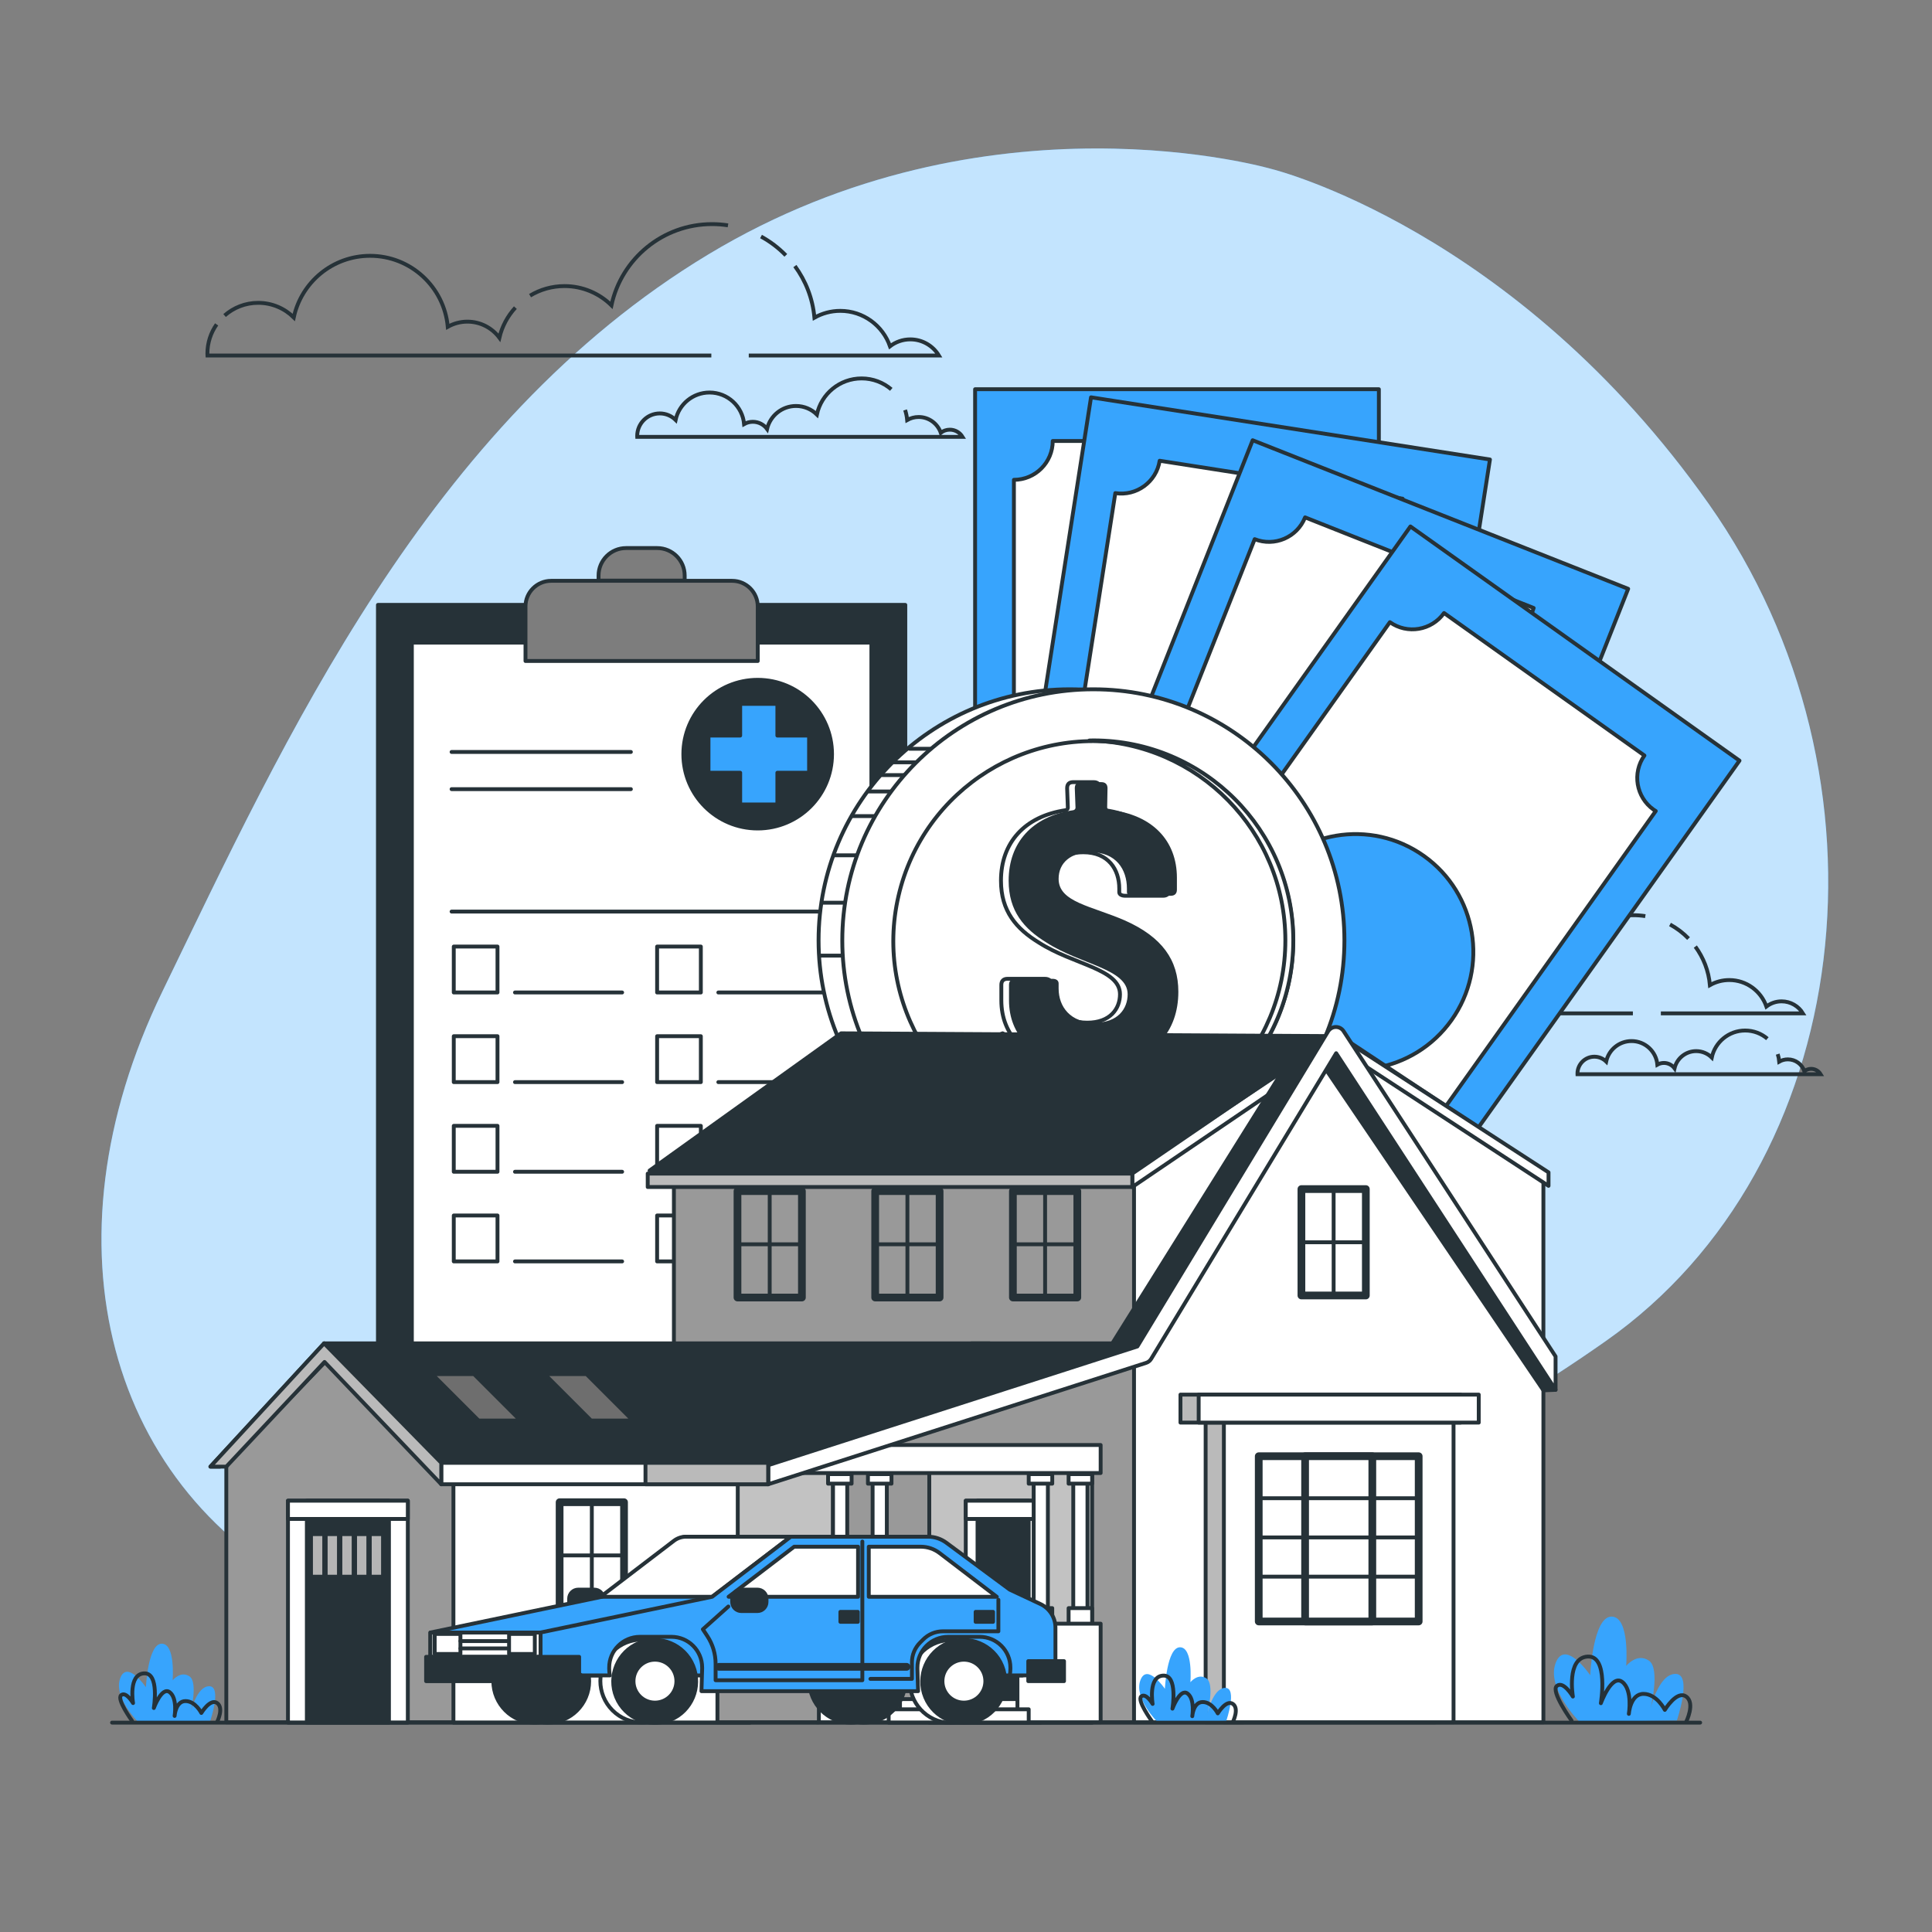 <?xml version="1.0" encoding="utf-8"?>
<!-- Generator: Adobe Illustrator 27.5.0, SVG Export Plug-In . SVG Version: 6.00 Build 0)  -->
<svg version="1.1" xmlns="http://www.w3.org/2000/svg" xmlns:xlink="http://www.w3.org/1999/xlink" x="0px" y="0px"
	 viewBox="0 0 500 500" style="enable-background:new 0 0 500 500;" xml:space="preserve">
<rect x="0" y="0" width="500" height="500" fill="#808080" stroke="none"/>
<g id="Background_Simple">
	<g>
		<path style="fill:#37A4FD;" d="M329.22,43.771c0,0-73.45-21.628-145.978,22.117c-72.528,43.745-109.517,125.324-141.25,190.776
			c-31.733,65.452-14.139,129.577,40.828,156.509c54.968,26.932,92.766-18.609,170.165-24.54
			c77.4-5.931,98.142,3.716,162.634-41.601s76.757-145.459,26.588-216.645S329.22,43.771,329.22,43.771z"/>
		<path style="opacity:0.7;fill:#FFFFFF;" d="M329.22,43.771c0,0-73.45-21.628-145.978,22.117
			c-72.528,43.745-109.517,125.324-141.25,190.776c-31.733,65.452-14.139,129.577,40.828,156.509
			c54.968,26.932,92.766-18.609,170.165-24.54c77.4-5.931,98.142,3.716,162.634-41.601s76.757-145.459,26.588-216.645
			S329.22,43.771,329.22,43.771z"/>
	</g>
</g>
<g id="Clouds">
	<g>
		<g>
			<path style="fill:none;stroke:#263238;stroke-miterlimit:10;" d="M133.379,79.614c-1.992,2.162-3.442,4.832-4.134,7.795
				c-1.883-2.529-4.89-4.169-8.286-4.169c-1.845,0-3.575,0.489-5.075,1.337c-0.924-10.298-9.573-18.371-20.111-18.371
				c-9.695,0-17.791,6.833-19.745,15.945c-2.372-2.334-5.623-3.777-9.213-3.777c-3.333,0-6.375,1.241-8.692,3.285"/>
			<path style="fill:none;stroke:#263238;stroke-miterlimit:10;" d="M188.404,58.32c-1.349-0.211-2.731-0.32-4.139-0.32
				c-12.779,0-23.451,9.006-26.026,21.017c-3.126-3.076-7.411-4.979-12.144-4.979c-3.265,0-6.316,0.904-8.92,2.476"/>
			<path style="fill:none;stroke:#263238;stroke-miterlimit:10;" d="M203.369,66.086c-1.873-1.931-4.036-3.579-6.419-4.874"/>
			<path style="fill:none;stroke:#263238;stroke-miterlimit:10;" d="M193.779,92h49.202c-1.52-2.497-4.258-4.17-7.395-4.17
				c-1.979,0-3.796,0.671-5.254,1.787c-1.852-5.331-6.906-9.165-12.868-9.165c-2.433,0-4.712,0.645-6.689,1.761
				c-0.446-4.971-2.258-9.548-5.057-13.354"/>
			<path style="fill:none;stroke:#263238;stroke-miterlimit:10;" d="M56.065,83.954c-1.506,2.138-2.39,4.745-2.39,7.559
				c0,0.165,0.018,0.324,0.024,0.487h75.108h11.511h43.776"/>
		</g>
		<g>
			<path style="fill:none;stroke:#263238;stroke-miterlimit:10;" d="M230.664,100.763c-2.067-1.764-4.749-2.829-7.68-2.829
				c-5.683,0-10.43,4.006-11.575,9.347c-1.39-1.368-3.296-2.214-5.401-2.214c-3.649,0-6.698,2.54-7.494,5.947
				c-0.837-1.125-2.175-1.854-3.685-1.854c-0.821,0-1.59,0.217-2.257,0.594c-0.411-4.58-4.258-8.17-8.945-8.17
				c-4.312,0-7.913,3.039-8.781,7.091c-1.055-1.038-2.501-1.68-4.098-1.68c-3.228,0-5.844,2.617-5.844,5.844
				c0,0.073,0.008,0.144,0.011,0.216h33.404h5.12h45.659c-0.676-1.11-1.894-1.854-3.289-1.854c-0.88,0-1.689,0.298-2.337,0.795
				c-0.824-2.371-3.072-4.076-5.723-4.076c-1.082,0-2.095,0.287-2.975,0.784c-0.081-0.9-0.262-1.772-0.533-2.602"/>
		</g>
	</g>
	<g>
		<g>
			<path style="fill:none;stroke:#263238;stroke-miterlimit:10;" d="M384.687,253.008c-1.489,1.616-2.572,3.612-3.09,5.825
				c-1.407-1.89-3.655-3.116-6.193-3.116c-1.379,0-2.672,0.365-3.793,0.999c-0.691-7.697-7.155-13.73-15.031-13.73
				c-7.246,0-13.297,5.107-14.757,11.916c-1.773-1.744-4.202-2.823-6.885-2.823c-2.491,0-4.765,0.927-6.496,2.455"/>
			<path style="fill:none;stroke:#263238;stroke-miterlimit:10;" d="M425.811,237.093c-1.008-0.158-2.041-0.239-3.094-0.239
				c-9.551,0-17.527,6.731-19.451,15.707c-2.336-2.299-5.539-3.721-9.076-3.721c-2.44,0-4.721,0.676-6.667,1.851"/>
			<path style="fill:none;stroke:#263238;stroke-miterlimit:10;" d="M436.995,242.897c-1.4-1.443-3.017-2.675-4.797-3.642"/>
			<path style="fill:none;stroke:#263238;stroke-miterlimit:10;" d="M429.828,262.264h36.772c-1.136-1.866-3.183-3.116-5.527-3.116
				c-1.479,0-2.837,0.501-3.927,1.336c-1.384-3.984-5.161-6.849-9.617-6.849c-1.818,0-3.522,0.482-4.999,1.316
				c-0.333-3.715-1.687-7.136-3.779-9.98"/>
			<path style="fill:none;stroke:#263238;stroke-miterlimit:10;" d="M326.905,256.251c-1.125,1.598-1.786,3.546-1.786,5.649
				c0,0.123,0.014,0.242,0.018,0.364h56.133h8.603h32.717"/>
		</g>
		<g>
			<path style="fill:none;stroke:#263238;stroke-miterlimit:10;" d="M457.395,268.813c-1.545-1.319-3.549-2.115-5.74-2.115
				c-4.248,0-7.795,2.994-8.651,6.986c-1.039-1.023-2.463-1.655-4.036-1.655c-2.727,0-5.006,1.899-5.601,4.445
				c-0.626-0.841-1.625-1.386-2.754-1.386c-0.613,0-1.188,0.163-1.687,0.444c-0.307-3.423-3.182-6.106-6.685-6.106
				c-3.222,0-5.914,2.271-6.563,5.3c-0.788-0.776-1.869-1.255-3.062-1.255c-2.412,0-4.368,1.956-4.368,4.368
				c0,0.055,0.006,0.108,0.008,0.162h24.965h3.826h34.124c-0.505-0.83-1.416-1.386-2.458-1.386c-0.658,0-1.262,0.223-1.747,0.594
				c-0.615-1.772-2.296-3.046-4.277-3.046c-0.809,0-1.566,0.214-2.223,0.586c-0.06-0.673-0.196-1.324-0.398-1.945"/>
		</g>
	</g>
</g>
<g id="Binder">
	<g>
		
			<rect x="97.81" y="156.546" style="fill:#263238;stroke:#263238;stroke-linecap:round;stroke-linejoin:round;stroke-miterlimit:10;" width="136.483" height="201.518"/>
		
			<rect x="106.59" y="166.316" style="fill:#FFFFFF;stroke:#263238;stroke-linecap:round;stroke-linejoin:round;stroke-miterlimit:10;" width="118.924" height="182.205"/>
		<g>
			<path style="fill:#7D7D7D;stroke:#263238;stroke-linecap:round;stroke-linejoin:round;stroke-miterlimit:10;" d="
				M196.105,171.066h-60.108v-14.112c0-3.664,2.97-6.634,6.634-6.634h46.841c3.664,0,6.634,2.97,6.634,6.634V171.066z"/>
			<path style="fill:#7D7D7D;stroke:#263238;stroke-linecap:round;stroke-linejoin:round;stroke-miterlimit:10;" d="
				M170.073,141.839h-8.044c-3.934,0-7.122,3.189-7.122,7.122v1.298h22.288v-1.298C177.196,145.027,174.007,141.839,170.073,141.839
				z"/>
		</g>
		
			<circle style="fill:#263238;stroke:#263238;stroke-linecap:round;stroke-linejoin:round;stroke-miterlimit:10;" cx="196.089" cy="195.174" r="19.239"/>
		<polygon style="fill:#37A4FD;stroke:#263238;stroke-linecap:round;stroke-linejoin:round;stroke-miterlimit:10;" points="
			209.386,190.365 201.182,190.365 201.182,182.16 191.562,182.16 191.562,190.365 183.357,190.365 183.357,199.984 
			191.562,199.984 191.562,208.189 201.182,208.189 201.182,199.984 209.386,199.984 		"/>
		
			<line style="fill:none;stroke:#263238;stroke-linecap:round;stroke-linejoin:round;stroke-miterlimit:10;" x1="116.87" y1="194.608" x2="163.27" y2="194.608"/>
		
			<line style="fill:none;stroke:#263238;stroke-linecap:round;stroke-linejoin:round;stroke-miterlimit:10;" x1="116.87" y1="204.228" x2="163.27" y2="204.228"/>
		
			<line style="fill:none;stroke:#263238;stroke-linecap:round;stroke-linejoin:round;stroke-miterlimit:10;" x1="116.87" y1="235.916" x2="214.762" y2="235.916"/>
		<g>
			
				<rect x="117.435" y="244.969" style="fill:none;stroke:#263238;stroke-linecap:round;stroke-linejoin:round;stroke-miterlimit:10;" width="11.317" height="11.883"/>
			
				<rect x="170.06" y="244.969" style="fill:none;stroke:#263238;stroke-linecap:round;stroke-linejoin:round;stroke-miterlimit:10;" width="11.317" height="11.883"/>
			
				<line style="fill:none;stroke:#263238;stroke-linecap:round;stroke-linejoin:round;stroke-miterlimit:10;" x1="133.279" y1="256.852" x2="161.006" y2="256.852"/>
			
				<line style="fill:none;stroke:#263238;stroke-linecap:round;stroke-linejoin:round;stroke-miterlimit:10;" x1="185.904" y1="256.852" x2="213.63" y2="256.852"/>
		</g>
		<g>
			
				<rect x="117.435" y="268.169" style="fill:none;stroke:#263238;stroke-linecap:round;stroke-linejoin:round;stroke-miterlimit:10;" width="11.317" height="11.883"/>
			
				<rect x="170.06" y="268.169" style="fill:none;stroke:#263238;stroke-linecap:round;stroke-linejoin:round;stroke-miterlimit:10;" width="11.317" height="11.883"/>
			
				<line style="fill:none;stroke:#263238;stroke-linecap:round;stroke-linejoin:round;stroke-miterlimit:10;" x1="133.279" y1="280.052" x2="161.006" y2="280.052"/>
			
				<line style="fill:none;stroke:#263238;stroke-linecap:round;stroke-linejoin:round;stroke-miterlimit:10;" x1="185.904" y1="280.052" x2="213.63" y2="280.052"/>
		</g>
		<g>
			
				<rect x="117.435" y="291.369" style="fill:none;stroke:#263238;stroke-linecap:round;stroke-linejoin:round;stroke-miterlimit:10;" width="11.317" height="11.883"/>
			
				<rect x="170.06" y="291.369" style="fill:none;stroke:#263238;stroke-linecap:round;stroke-linejoin:round;stroke-miterlimit:10;" width="11.317" height="11.883"/>
			
				<line style="fill:none;stroke:#263238;stroke-linecap:round;stroke-linejoin:round;stroke-miterlimit:10;" x1="133.279" y1="303.252" x2="161.006" y2="303.252"/>
			
				<line style="fill:none;stroke:#263238;stroke-linecap:round;stroke-linejoin:round;stroke-miterlimit:10;" x1="185.904" y1="303.252" x2="213.63" y2="303.252"/>
		</g>
		<g>
			
				<rect x="117.435" y="314.569" style="fill:none;stroke:#263238;stroke-linecap:round;stroke-linejoin:round;stroke-miterlimit:10;" width="11.317" height="11.883"/>
			
				<rect x="170.06" y="314.569" style="fill:none;stroke:#263238;stroke-linecap:round;stroke-linejoin:round;stroke-miterlimit:10;" width="11.317" height="11.883"/>
			
				<line style="fill:none;stroke:#263238;stroke-linecap:round;stroke-linejoin:round;stroke-miterlimit:10;" x1="133.279" y1="326.452" x2="161.006" y2="326.452"/>
			
				<line style="fill:none;stroke:#263238;stroke-linecap:round;stroke-linejoin:round;stroke-miterlimit:10;" x1="185.904" y1="326.452" x2="213.63" y2="326.452"/>
		</g>
	</g>
</g>
<g id="Money">
	<g>
		<g>
			
				<rect x="252.353" y="100.733" style="fill:#37A4FD;stroke:#263238;stroke-linecap:round;stroke-linejoin:round;stroke-miterlimit:10;" width="104.495" height="196.262"/>
			<path style="fill:#FFFFFF;stroke:#263238;stroke-linecap:round;stroke-linejoin:round;stroke-miterlimit:10;" d="M346.13,124.177
				c-5.549,0-10.048-4.498-10.048-10.048h-63.634c0,5.549-4.499,10.048-10.048,10.048v148.704c5.549,0,10.048,4.499,10.048,10.048
				c0,0.226-0.019,0.448-0.034,0.67h63.702c-0.015-0.222-0.034-0.444-0.034-0.67c0-5.549,4.498-10.048,10.048-10.048
				c0.226,0,0.448,0.019,0.67,0.034V124.144C346.578,124.158,346.356,124.177,346.13,124.177z M304.6,229.342
				c-16.832,0-30.478-13.645-30.478-30.478s13.645-30.478,30.478-30.478c16.832,0,30.478,13.645,30.478,30.478
				S321.433,229.342,304.6,229.342z"/>
		</g>
		<g>
			
				<rect x="266.568" y="109.789" transform="matrix(0.988 0.154 -0.154 0.988 35.892 -46.695)" style="fill:#37A4FD;stroke:#263238;stroke-linecap:round;stroke-linejoin:round;stroke-miterlimit:10;" width="104.495" height="196.262"/>
			<path style="fill:#FFFFFF;stroke:#263238;stroke-linecap:round;stroke-linejoin:round;stroke-miterlimit:10;" d="M371.37,140.534
				c-5.483-0.856-9.233-5.995-8.377-11.477l-62.873-9.817c-0.856,5.483-5.995,9.233-11.477,8.377l-22.941,146.924
				c5.483,0.856,9.233,5.995,8.377,11.477c-0.035,0.224-0.088,0.439-0.137,0.657l62.939,9.827c0.02-0.222,0.035-0.444,0.07-0.667
				c0.856-5.483,5.995-9.233,11.477-8.377c0.223,0.035,0.439,0.088,0.657,0.137l22.951-146.99
				C371.815,140.584,371.594,140.569,371.37,140.534z M314.114,238.033c-16.631-2.597-28.008-18.184-25.411-34.814
				c2.597-16.631,18.184-28.008,34.815-25.411c16.631,2.597,28.008,18.184,25.411,34.814
				C346.331,229.253,330.745,240.63,314.114,238.033z"/>
		</g>
		<g>
			
				<rect x="284.17" y="126.383" transform="matrix(0.93 0.368 -0.368 0.93 106.418 -108.177)" style="fill:#37A4FD;stroke:#263238;stroke-linecap:round;stroke-linejoin:round;stroke-miterlimit:10;" width="104.495" height="196.262"/>
			<path style="fill:#FFFFFF;stroke:#263238;stroke-linecap:round;stroke-linejoin:round;stroke-miterlimit:10;" d="
				M402.548,170.389c-5.159-2.045-7.683-7.885-5.638-13.043l-59.156-23.451c-2.045,5.159-7.885,7.683-13.043,5.638L269.91,277.77
				c5.159,2.045,7.683,7.885,5.638,13.043c-0.083,0.21-0.183,0.409-0.278,0.61l59.219,23.476c0.068-0.212,0.132-0.425,0.215-0.635
				c2.045-5.159,7.885-7.683,13.043-5.638c0.21,0.083,0.409,0.183,0.61,0.278l54.826-138.301
				C402.971,170.536,402.758,170.472,402.548,170.389z M325.185,252.846c-15.647-6.203-23.304-23.917-17.101-39.564
				c6.203-15.648,23.917-23.304,39.564-17.101c15.648,6.203,23.304,23.917,17.101,39.564
				C358.546,251.393,340.833,259.05,325.185,252.846z"/>
		</g>
		<g>
			
				<rect x="298.571" y="148.208" transform="matrix(0.815 0.58 -0.58 0.815 207.642 -157.712)" style="fill:#37A4FD;stroke:#263238;stroke-linecap:round;stroke-linejoin:round;stroke-miterlimit:10;" width="104.495" height="196.262"/>
			<path style="fill:#FFFFFF;stroke:#263238;stroke-linecap:round;stroke-linejoin:round;stroke-miterlimit:10;" d="
				M427.943,209.533c-4.523-3.215-5.582-9.488-2.367-14.011l-51.862-36.873c-3.216,4.523-9.488,5.582-14.011,2.367L273.536,282.21
				c4.523,3.216,5.582,9.488,2.367,14.011c-0.131,0.184-0.275,0.354-0.416,0.526l51.918,36.912c0.117-0.19,0.23-0.381,0.361-0.565
				c3.215-4.522,9.488-5.582,14.011-2.367c0.184,0.131,0.354,0.275,0.526,0.416l86.206-121.249
				C428.319,209.777,428.128,209.665,427.943,209.533z M333.158,271.178c-13.718-9.754-16.932-28.781-7.179-42.5
				c9.754-13.718,28.781-16.933,42.5-7.179c13.718,9.754,16.933,28.781,7.179,42.5C365.905,277.718,346.877,280.932,333.158,271.178
				z"/>
		</g>
	</g>
	<g>
		<g>
			
				<circle style="fill:#FFFFFF;stroke:#263238;stroke-linecap:round;stroke-linejoin:round;stroke-miterlimit:10;" cx="276.823" cy="243.365" r="64.976"/>
			
				<line style="fill:none;stroke:#263238;stroke-linecap:round;stroke-linejoin:round;stroke-miterlimit:10;" x1="224.968" y1="204.836" x2="231.961" y2="204.836"/>
			
				<line style="fill:none;stroke:#263238;stroke-linecap:round;stroke-linejoin:round;stroke-miterlimit:10;" x1="228.253" y1="200.589" x2="234.792" y2="200.589"/>
			
				<line style="fill:none;stroke:#263238;stroke-linecap:round;stroke-linejoin:round;stroke-miterlimit:10;" x1="231.374" y1="197.286" x2="237.86" y2="197.286"/>
			
				<line style="fill:none;stroke:#263238;stroke-linecap:round;stroke-linejoin:round;stroke-miterlimit:10;" x1="235.386" y1="193.786" x2="241.11" y2="193.786"/>
			
				<line style="fill:none;stroke:#263238;stroke-linecap:round;stroke-linejoin:round;stroke-miterlimit:10;" x1="220.711" y1="211.207" x2="227.242" y2="211.207"/>
			
				<line style="fill:none;stroke:#263238;stroke-linecap:round;stroke-linejoin:round;stroke-miterlimit:10;" x1="215.964" y1="221.353" x2="222.523" y2="221.353"/>
			
				<line style="fill:none;stroke:#263238;stroke-linecap:round;stroke-linejoin:round;stroke-miterlimit:10;" x1="212.699" y1="233.623" x2="219.691" y2="233.623"/>
			
				<line style="fill:none;stroke:#263238;stroke-linecap:round;stroke-linejoin:round;stroke-miterlimit:10;" x1="212.227" y1="247.308" x2="219.219" y2="247.308"/>
			
				<circle style="fill:#FFFFFF;stroke:#263238;stroke-linecap:round;stroke-linejoin:round;stroke-miterlimit:10;" cx="282.96" cy="243.365" r="64.976"/>
			
				<ellipse transform="matrix(0.225 -0.974 0.974 0.225 -17.778 464.385)" style="fill:#FFFFFF;stroke:#263238;stroke-linecap:round;stroke-linejoin:round;stroke-miterlimit:10;" cx="282.96" cy="243.365" rx="51.747" ry="51.747"/>
		</g>
		<path style="fill:#FFFFFF;stroke:#263238;stroke-linecap:round;stroke-linejoin:round;stroke-miterlimit:10;" d="M282.96,191.618
			c-0.345,0-0.685,0.019-1.028,0.026c28.103,0.55,50.719,23.487,50.719,51.721s-22.616,51.171-50.719,51.721
			c0.343,0.007,0.683,0.026,1.028,0.026c28.579,0,51.747-23.168,51.747-51.747C334.706,214.786,311.539,191.618,282.96,191.618z"/>
		<g>
			<path style="fill:#FFFFFF;stroke:#263238;stroke-linecap:round;stroke-linejoin:round;stroke-miterlimit:10;" d="
				M285.384,275.643c-0.372,0.094-0.558,0.373-0.558,0.651l0.093,4.188c0,1.116-0.559,1.582-1.582,1.582h-5.489
				c-1.023,0-1.582-0.466-1.582-1.582l0.185-4.28c0-0.279-0.185-0.559-0.558-0.651c-10.607-1.303-16.749-7.723-16.749-16.655v-4.001
				c0-1.023,0.559-1.582,1.582-1.582h9.677c1.023,0,1.582,0.465,1.582,1.21v1.303c0,4.745,3.07,8.839,9.397,8.839
				c5.955,0,8.468-3.629,8.468-7.351c0-6.606-12.097-7.63-21.029-13.398c-5.769-3.536-9.77-8.096-9.77-16.005
				c0-9.77,6.048-16.655,16.748-18.237c0.373-0.093,0.559-0.372,0.559-0.651l-0.186-5.024c0-1.117,0.558-1.582,1.581-1.582h5.304
				c1.023,0,1.582,0.559,1.582,1.582l-0.093,4.932c0,0.279,0.186,0.558,0.559,0.651c11.165,1.21,17.492,8.002,17.492,17.586v3.07
				c0,1.023-0.558,1.582-1.581,1.582h-9.77c-1.024,0-1.582-0.372-1.582-0.931v-0.93c0-4.932-2.791-9.398-9.305-9.398
				c-5.211,0-8.374,2.698-8.374,6.885c0,6.048,8.467,6.979,17.214,10.793c9.584,4.28,13.771,10.235,13.771,18.424
				C302.971,266.897,296.736,274.155,285.384,275.643z"/>
		</g>
		<g>
			<path style="fill:#263238;" d="M287.368,275.643c-0.372,0.094-0.558,0.373-0.558,0.651l0.093,4.188
				c0,1.116-0.559,1.582-1.582,1.582h-5.489c-1.023,0-1.582-0.466-1.582-1.582l0.186-4.28c0-0.279-0.186-0.559-0.558-0.651
				c-10.607-1.303-16.749-7.723-16.749-16.655v-4.001c0-1.023,0.559-1.582,1.582-1.582h9.677c1.023,0,1.582,0.465,1.582,1.21v1.303
				c0,4.745,3.07,8.839,9.397,8.839c5.955,0,8.468-3.629,8.468-7.351c0-6.606-12.097-7.63-21.029-13.398
				c-5.768-3.536-9.77-8.096-9.77-16.005c0-9.77,6.048-16.655,16.748-18.237c0.373-0.093,0.559-0.372,0.559-0.651l-0.186-5.024
				c0-1.117,0.558-1.582,1.581-1.582h5.304c1.023,0,1.582,0.559,1.582,1.582l-0.093,4.932c0,0.279,0.186,0.558,0.559,0.651
				c11.165,1.21,17.492,8.002,17.492,17.586v3.07c0,1.023-0.558,1.582-1.581,1.582h-9.771c-1.023,0-1.582-0.372-1.582-0.931v-0.93
				c0-4.932-2.791-9.398-9.305-9.398c-5.211,0-8.374,2.698-8.374,6.885c0,6.048,8.467,6.979,17.214,10.793
				c9.584,4.28,13.771,10.235,13.771,18.424C304.955,266.897,298.721,274.155,287.368,275.643z"/>
		</g>
	</g>
</g>
<g id="House">
	<g>
		<polygon style="fill:#999999;stroke:#263238;stroke-linecap:round;stroke-linejoin:round;stroke-miterlimit:10;" points="
			120.08,445.727 58.568,445.727 58.568,378.938 87.465,349.044 120.08,378.938 		"/>
		<polygon style="fill:#999999;stroke:#263238;stroke-linecap:round;stroke-linejoin:round;stroke-miterlimit:10;" points="
			321.813,445.727 174.407,445.727 174.407,302.937 259.478,267.42 321.813,302.937 		"/>
		
			<rect x="117.347" y="366.349" style="fill:#FFFFFF;stroke:#263238;stroke-linecap:round;stroke-linejoin:round;stroke-miterlimit:10;" width="76.73" height="79.466"/>
		
			<rect x="240.498" y="378.938" style="fill:#C2C2C2;stroke:#263238;stroke-linecap:round;stroke-linejoin:round;stroke-miterlimit:10;" width="42.148" height="66.878"/>
		
			<rect x="249.939" y="388.379" style="fill:#FFFFFF;stroke:#263238;stroke-linecap:round;stroke-linejoin:round;stroke-miterlimit:10;" width="19.336" height="57.436"/>
		
			<rect x="252.986" y="388.379" style="fill:#263238;stroke:#263238;stroke-linecap:round;stroke-linejoin:round;stroke-miterlimit:10;" width="13.243" height="57.436"/>
		
			<rect x="229.988" y="439.725" style="fill:#FFFFFF;stroke:#263238;stroke-linecap:round;stroke-linejoin:round;stroke-miterlimit:10;" width="36.24" height="3.69"/>
		
			<rect x="249.939" y="388.379" style="fill:#FFFFFF;stroke:#263238;stroke-linecap:round;stroke-linejoin:round;stroke-miterlimit:10;" width="19.336" height="4.721"/>
		
			<rect x="74.526" y="388.379" style="fill:#FFFFFF;stroke:#263238;stroke-linecap:round;stroke-linejoin:round;stroke-miterlimit:10;" width="31.019" height="57.436"/>
		
			<rect x="79.413" y="388.379" style="fill:#263238;stroke:#263238;stroke-linecap:round;stroke-linejoin:round;stroke-miterlimit:10;" width="21.245" height="57.436"/>
		
			<rect x="74.526" y="388.379" style="fill:#FFFFFF;stroke:#263238;stroke-linecap:round;stroke-linejoin:round;stroke-miterlimit:10;" width="31.019" height="4.721"/>
		
			<rect x="190.93" y="377.593" style="fill:#C2C2C2;stroke:#263238;stroke-linecap:round;stroke-linejoin:round;stroke-miterlimit:10;" width="24.655" height="44.618"/>
		<polygon style="fill:#FFFFFF;stroke:#263238;stroke-linecap:round;stroke-linejoin:round;stroke-miterlimit:10;" points="
			399.43,445.727 293.483,445.727 293.483,302.937 345.834,267.42 399.43,302.937 		"/>
		<polygon style="fill:#FFFFFF;stroke:#263238;stroke-linecap:round;stroke-linejoin:round;stroke-miterlimit:10;" points="
			400.758,303.406 345.732,267.709 293.039,303.722 293.039,307.197 346.109,271.185 400.758,306.893 		"/>
		<polygon style="fill:#263238;stroke:#263238;stroke-linecap:round;stroke-linejoin:round;stroke-miterlimit:10;" points="
			332.301,276.602 287.33,348.515 293.483,349.301 340.29,272.57 399.43,359.818 402.578,359.691 343.578,268.951 		"/>
		<polygon style="fill:#263238;stroke:#263238;stroke-linecap:round;stroke-linejoin:round;stroke-miterlimit:10;" points="
			293.483,302.937 168.113,302.937 217.667,267.42 345.732,268.145 		"/>
		
			<rect x="312.018" y="364.547" style="fill:#BABABA;stroke:#263238;stroke-linecap:round;stroke-linejoin:round;stroke-miterlimit:10;" width="59.435" height="81.18"/>
		
			<rect x="316.739" y="364.547" style="fill:#FFFFFF;stroke:#263238;stroke-linecap:round;stroke-linejoin:round;stroke-miterlimit:10;" width="59.435" height="81.18"/>
		
			<rect x="325.76" y="376.869" style="fill:#FFFFFF;stroke:#263238;stroke-width:2;stroke-linecap:round;stroke-linejoin:round;stroke-miterlimit:10;" width="41.393" height="42.765"/>
		
			<rect x="337.759" y="376.869" style="fill:#FFFFFF;stroke:#263238;stroke-width:2;stroke-linecap:round;stroke-linejoin:round;stroke-miterlimit:10;" width="17.396" height="42.765"/>
		
			<rect x="305.503" y="360.922" style="fill:#BABABA;stroke:#263238;stroke-linecap:round;stroke-linejoin:round;stroke-miterlimit:10;" width="72.482" height="7.248"/>
		
			<rect x="310.216" y="360.922" style="fill:#FFFFFF;stroke:#263238;stroke-linecap:round;stroke-linejoin:round;stroke-miterlimit:10;" width="72.482" height="7.248"/>
		<g>
			
				<rect x="267.513" y="377.593" style="fill:#FFFFFF;stroke:#263238;stroke-linecap:round;stroke-linejoin:round;stroke-miterlimit:10;" width="3.677" height="39.14"/>
			
				<rect x="277.761" y="377.593" style="fill:#FFFFFF;stroke:#263238;stroke-linecap:round;stroke-linejoin:round;stroke-miterlimit:10;" width="3.677" height="39.14"/>
			
				<rect x="266.229" y="416.185" style="fill:#FFFFFF;stroke:#263238;stroke-linecap:round;stroke-linejoin:round;stroke-miterlimit:10;" width="6.093" height="4.387"/>
			
				<rect x="276.553" y="416.185" style="fill:#FFFFFF;stroke:#263238;stroke-linecap:round;stroke-linejoin:round;stroke-miterlimit:10;" width="6.093" height="4.387"/>
			
				<rect x="266.229" y="381.504" style="fill:#FFFFFF;stroke:#263238;stroke-linecap:round;stroke-linejoin:round;stroke-miterlimit:10;" width="6.093" height="2.467"/>
			
				<rect x="276.553" y="381.504" style="fill:#FFFFFF;stroke:#263238;stroke-linecap:round;stroke-linejoin:round;stroke-miterlimit:10;" width="6.093" height="2.467"/>
			
				<rect x="263.315" y="420.206" style="fill:#FFFFFF;stroke:#263238;stroke-linecap:round;stroke-linejoin:round;stroke-miterlimit:10;" width="21.532" height="25.521"/>
		</g>
		<g>
			
				<rect x="215.584" y="377.593" style="fill:#FFFFFF;stroke:#263238;stroke-linecap:round;stroke-linejoin:round;stroke-miterlimit:10;" width="3.677" height="39.14"/>
			
				<rect x="225.832" y="377.593" style="fill:#FFFFFF;stroke:#263238;stroke-linecap:round;stroke-linejoin:round;stroke-miterlimit:10;" width="3.677" height="39.14"/>
			
				<rect x="214.3" y="416.185" style="fill:#FFFFFF;stroke:#263238;stroke-linecap:round;stroke-linejoin:round;stroke-miterlimit:10;" width="6.093" height="4.387"/>
			
				<rect x="224.624" y="416.185" style="fill:#FFFFFF;stroke:#263238;stroke-linecap:round;stroke-linejoin:round;stroke-miterlimit:10;" width="6.093" height="4.387"/>
			
				<rect x="214.3" y="381.504" style="fill:#FFFFFF;stroke:#263238;stroke-linecap:round;stroke-linejoin:round;stroke-miterlimit:10;" width="6.093" height="2.467"/>
			
				<rect x="224.624" y="381.504" style="fill:#FFFFFF;stroke:#263238;stroke-linecap:round;stroke-linejoin:round;stroke-miterlimit:10;" width="6.093" height="2.467"/>
			
				<rect x="211.386" y="420.206" style="fill:#FFFFFF;stroke:#263238;stroke-linecap:round;stroke-linejoin:round;stroke-miterlimit:10;" width="21.532" height="25.521"/>
			
				<rect x="185.671" y="420.206" style="fill:#999999;stroke:#263238;stroke-linecap:round;stroke-linejoin:round;stroke-miterlimit:10;" width="26.253" height="25.521"/>
		</g>
		<polygon style="fill:#FFFFFF;stroke:#263238;stroke-linecap:round;stroke-linejoin:round;stroke-miterlimit:10;" points="
			284.847,381.217 203.667,381.217 217.438,373.969 284.847,373.969 		"/>
		
			<line style="fill:none;stroke:#263238;stroke-linecap:round;stroke-linejoin:round;stroke-miterlimit:10;" x1="326.162" y1="387.741" x2="366.752" y2="387.741"/>
		
			<line style="fill:none;stroke:#263238;stroke-linecap:round;stroke-linejoin:round;stroke-miterlimit:10;" x1="326.162" y1="397.888" x2="366.752" y2="397.888"/>
		
			<line style="fill:none;stroke:#263238;stroke-linecap:round;stroke-linejoin:round;stroke-miterlimit:10;" x1="326.162" y1="408.036" x2="366.752" y2="408.036"/>
		<polygon style="fill:#263238;stroke:#263238;stroke-linecap:round;stroke-linejoin:round;stroke-miterlimit:10;" points="
			83.879,347.659 54.456,379.567 56.918,379.567 85.815,349.044 		"/>
		<polygon style="fill:#263238;stroke:#263238;stroke-linecap:round;stroke-linejoin:round;stroke-miterlimit:10;" points="
			114.987,378.151 195.65,378.151 256.085,347.659 83.879,347.659 		"/>
		<polygon style="fill:#263238;stroke:#263238;stroke-linecap:round;stroke-linejoin:round;stroke-miterlimit:10;" points="
			298.074,347.659 251.364,347.659 168.113,378.151 209.813,378.151 		"/>
		<g>
			<path style="fill:#FFFFFF;stroke:#263238;stroke-linecap:round;stroke-linejoin:round;stroke-miterlimit:10;" d="
				M402.578,351.045l-54.868-84.188c-0.443-0.679-1.162-1.071-2.013-1.072c-0.81,0.012-1.557,0.439-1.98,1.131l-49.366,81.545
				l-95.553,30.736v4.931l97.78-31.408c0.556-0.167,1.031-0.535,1.334-1.03l47.887-79.12l56.78,87.122V351.045z"/>
		</g>
		<g>
			
				<rect x="262.136" y="308.252" style="fill:none;stroke:#263238;stroke-width:2;stroke-linecap:round;stroke-linejoin:round;stroke-miterlimit:10;" width="16.671" height="27.543"/>
			
				<line style="fill:none;stroke:#263238;stroke-linecap:round;stroke-linejoin:round;stroke-miterlimit:10;" x1="270.471" y1="308.977" x2="270.471" y2="335.07"/>
			
				<line style="fill:none;stroke:#263238;stroke-linecap:round;stroke-linejoin:round;stroke-miterlimit:10;" x1="278.444" y1="322.024" x2="262.498" y2="322.024"/>
		</g>
		<g>
			
				<rect x="144.828" y="388.77" style="fill:none;stroke:#263238;stroke-width:2;stroke-linecap:round;stroke-linejoin:round;stroke-miterlimit:10;" width="16.671" height="27.543"/>
			
				<line style="fill:none;stroke:#263238;stroke-linecap:round;stroke-linejoin:round;stroke-miterlimit:10;" x1="153.163" y1="389.495" x2="153.163" y2="415.588"/>
			
				<line style="fill:none;stroke:#263238;stroke-linecap:round;stroke-linejoin:round;stroke-miterlimit:10;" x1="161.136" y1="402.542" x2="145.19" y2="402.542"/>
		</g>
		<g>
			
				<rect x="336.806" y="307.73" style="fill:none;stroke:#263238;stroke-width:2;stroke-linecap:round;stroke-linejoin:round;stroke-miterlimit:10;" width="16.671" height="27.543"/>
			
				<line style="fill:none;stroke:#263238;stroke-linecap:round;stroke-linejoin:round;stroke-miterlimit:10;" x1="345.142" y1="308.455" x2="345.142" y2="334.548"/>
			
				<line style="fill:none;stroke:#263238;stroke-linecap:round;stroke-linejoin:round;stroke-miterlimit:10;" x1="353.115" y1="321.501" x2="337.168" y2="321.501"/>
		</g>
		<g>
			
				<rect x="226.498" y="308.252" style="fill:none;stroke:#263238;stroke-width:2;stroke-linecap:round;stroke-linejoin:round;stroke-miterlimit:10;" width="16.671" height="27.543"/>
			
				<line style="fill:none;stroke:#263238;stroke-linecap:round;stroke-linejoin:round;stroke-miterlimit:10;" x1="234.834" y1="308.977" x2="234.834" y2="335.07"/>
			
				<line style="fill:none;stroke:#263238;stroke-linecap:round;stroke-linejoin:round;stroke-miterlimit:10;" x1="242.807" y1="322.024" x2="226.861" y2="322.024"/>
		</g>
		<g>
			
				<rect x="190.861" y="308.252" style="fill:none;stroke:#263238;stroke-width:2;stroke-linecap:round;stroke-linejoin:round;stroke-miterlimit:10;" width="16.671" height="27.543"/>
			
				<line style="fill:none;stroke:#263238;stroke-linecap:round;stroke-linejoin:round;stroke-miterlimit:10;" x1="199.197" y1="308.977" x2="199.197" y2="335.07"/>
			
				<line style="fill:none;stroke:#263238;stroke-linecap:round;stroke-linejoin:round;stroke-miterlimit:10;" x1="207.17" y1="322.024" x2="191.224" y2="322.024"/>
		</g>
		<polygon style="fill:#6E6E6E;" points="133.494,367.136 124.052,367.136 113.037,356.121 122.478,356.121 		"/>
		<polygon style="fill:#6E6E6E;" points="162.605,367.136 153.163,367.136 142.148,356.121 151.59,356.121 		"/>
		<g>
			
				<rect x="80.485" y="397.034" style="fill:#B5B5B5;stroke:#263238;stroke-linecap:round;stroke-linejoin:round;stroke-miterlimit:10;" width="3.425" height="11.015"/>
			
				<rect x="84.289" y="397.034" style="fill:#B5B5B5;stroke:#263238;stroke-linecap:round;stroke-linejoin:round;stroke-miterlimit:10;" width="3.425" height="11.015"/>
			
				<rect x="88.092" y="397.034" style="fill:#B5B5B5;stroke:#263238;stroke-linecap:round;stroke-linejoin:round;stroke-miterlimit:10;" width="3.425" height="11.015"/>
			
				<rect x="91.896" y="397.034" style="fill:#B5B5B5;stroke:#263238;stroke-linecap:round;stroke-linejoin:round;stroke-miterlimit:10;" width="3.425" height="11.015"/>
			
				<rect x="95.7" y="397.034" style="fill:#B5B5B5;stroke:#263238;stroke-linecap:round;stroke-linejoin:round;stroke-miterlimit:10;" width="3.425" height="11.015"/>
		</g>
		
			<rect x="114.198" y="378.58" style="fill:#FFFFFF;stroke:#263238;stroke-linecap:round;stroke-linejoin:round;stroke-miterlimit:10;" width="84.6" height="5.548"/>
		
			<rect x="167.049" y="378.58" style="fill:#BABABA;stroke:#263238;stroke-linecap:round;stroke-linejoin:round;stroke-miterlimit:10;" width="31.749" height="5.548"/>
		<polygon style="fill:#BABABA;stroke:#263238;stroke-linecap:round;stroke-linejoin:round;stroke-miterlimit:10;" points="
			114.198,378.58 83.879,347.659 54.456,379.567 58.568,379.567 83.986,352.474 114.198,384.128 		"/>
		
			<rect x="229.988" y="442.365" style="fill:#FFFFFF;stroke:#263238;stroke-linecap:round;stroke-linejoin:round;stroke-miterlimit:10;" width="36.24" height="3.45"/>
		
			<rect x="167.629" y="303.722" style="fill:#BABABA;stroke:#263238;stroke-linecap:round;stroke-linejoin:round;stroke-miterlimit:10;" width="125.41" height="3.475"/>
	</g>
</g>
<g id="Car">
	<g>
		<path style="fill:#263238;stroke:#263238;stroke-linecap:round;stroke-linejoin:round;stroke-miterlimit:10;" d="M153.818,416.943
			h-4.169c-1.302,0-2.357-1.055-2.357-2.357v-0.838c0-1.302,1.055-2.357,2.357-2.357h4.169c1.302,0,2.357,1.055,2.357,2.357v0.838
			C156.175,415.887,155.12,416.943,153.818,416.943z"/>
		<path style="fill:#37A4FD;stroke:#263238;stroke-linecap:round;stroke-linejoin:round;stroke-miterlimit:10;" d="M177.925,397.694
			h36.366l18.508,13.696l31.834,5.552V433.6H122.12l-10.735-4.812v-6.293l44.42-9.254l18.959-14.478
			C175.673,398.069,176.783,397.694,177.925,397.694z"/>
		<path style="fill:#FFFFFF;stroke:#263238;stroke-linecap:round;stroke-linejoin:round;stroke-miterlimit:10;" d="M184.308,413.241
			h-28.873l18.96-14.478c0.908-0.693,2.018-1.069,3.16-1.069h27.112L184.308,413.241z"/>
		<g>
			
				<ellipse transform="matrix(0.707 -0.707 0.707 0.707 -258.978 244.932)" style="fill:#FFFFFF;stroke:#263238;stroke-linecap:round;stroke-linejoin:round;stroke-miterlimit:10;" cx="166.17" cy="435.08" rx="10.735" ry="10.735"/>
			
				<ellipse transform="matrix(0.925 -0.38 0.38 0.925 -152.685 97.114)" style="fill:#263238;stroke:#263238;stroke-linecap:round;stroke-linejoin:round;stroke-miterlimit:10;" cx="169.501" cy="435.08" rx="10.735" ry="10.735"/>
			<path style="fill:#FFFFFF;stroke:#263238;stroke-linecap:round;stroke-linejoin:round;stroke-miterlimit:10;" d="
				M175.054,435.081c0,3.066-2.486,5.552-5.553,5.552c-3.066,0-5.552-2.486-5.552-5.552c0-3.067,2.486-5.552,5.552-5.552
				C172.568,429.528,175.054,432.014,175.054,435.081z"/>
		</g>
		<path style="fill:#263238;stroke:#263238;stroke-linecap:round;stroke-linejoin:round;stroke-miterlimit:10;" d="M141.739,424.346
			c-0.568,0-1.122,0.057-1.666,0.142c-0.544-0.085-1.098-0.142-1.666-0.142c-5.929,0-10.735,4.806-10.735,10.735
			c0,5.929,4.806,10.735,10.735,10.735c0.568,0,1.121-0.057,1.666-0.142c0.544,0.085,1.098,0.142,1.666,0.142
			c5.929,0,10.735-4.806,10.735-10.735C152.474,429.152,147.668,424.346,141.739,424.346z"/>
		<path style="fill:#263238;stroke:#263238;stroke-linecap:round;stroke-linejoin:round;stroke-miterlimit:10;" d="M223.545,424.346
			c-0.568,0-1.122,0.057-1.666,0.142c-0.544-0.085-1.098-0.142-1.666-0.142c-5.929,0-10.735,4.806-10.735,10.735
			c0,5.929,4.806,10.735,10.735,10.735c0.568,0,1.122-0.057,1.666-0.142c0.544,0.085,1.098,0.142,1.666,0.142
			c5.929,0,10.735-4.806,10.735-10.735C234.28,429.152,229.474,424.346,223.545,424.346z"/>
		<g>
			
				<ellipse transform="matrix(0.231 -0.973 0.973 0.231 -234.016 574.137)" style="fill:#FFFFFF;stroke:#263238;stroke-linecap:round;stroke-linejoin:round;stroke-miterlimit:10;" cx="246.125" cy="435.08" rx="10.735" ry="10.735"/>
			
				<ellipse transform="matrix(0.925 -0.38 0.38 0.925 -146.681 127.512)" style="fill:#263238;stroke:#263238;stroke-linecap:round;stroke-linejoin:round;stroke-miterlimit:10;" cx="249.457" cy="435.08" rx="10.735" ry="10.735"/>
			<path style="fill:#FFFFFF;stroke:#263238;stroke-linecap:round;stroke-linejoin:round;stroke-miterlimit:10;" d="
				M255.009,435.081c0,3.066-2.486,5.552-5.553,5.552s-5.552-2.486-5.552-5.552c0-3.067,2.486-5.552,5.552-5.552
				S255.009,432.014,255.009,435.081z"/>
		</g>
		<path style="fill:#37A4FD;stroke:#263238;stroke-linecap:round;stroke-linejoin:round;stroke-miterlimit:10;" d="M261.302,411.39
			l-16.385-12.125c-1.379-1.02-3.049-1.571-4.764-1.571h-35.486l-20.359,15.547l-44.42,9.254v6.293l10.735,4.812h7.211
			c-0.115-0.538-0.178-1.094-0.178-1.666v-0.37c0-4.395,3.563-7.958,7.959-7.958h8.144c4.395,0,7.958,3.563,7.958,7.958v0.37
			c0,0.572-0.063,1.128-0.178,5.737h56.065c-0.115-4.609-0.178-5.166-0.178-5.737v-0.37c0-4.395,3.563-7.958,7.959-7.958h8.144
			c4.395,0,7.959,3.563,7.959,7.958v0.37c0,0.572-0.063,1.128-0.178,1.666h11.838v-12.362c0-2.621-1.516-5.005-3.889-6.118
			L261.302,411.39z"/>
		<polygon style="fill:#FFFFFF;stroke:#263238;stroke-linecap:round;stroke-linejoin:round;stroke-miterlimit:10;" points="
			222.064,400.285 205.531,400.285 188.565,413.241 222.064,413.241 		"/>
		<path style="fill:#FFFFFF;stroke:#263238;stroke-linecap:round;stroke-linejoin:round;stroke-miterlimit:10;" d="M224.841,400.285
			h13.455c1.757,0,3.465,0.578,4.861,1.644l14.813,11.312h-33.13V400.285z"/>
		
			<rect x="111.386" y="422.495" style="fill:#FFFFFF;stroke:#263238;stroke-linecap:round;stroke-linejoin:round;stroke-miterlimit:10;" width="28.503" height="6.293"/>
		
			<rect x="266.114" y="429.898" style="fill:#263238;stroke:#263238;stroke-linecap:round;stroke-linejoin:round;stroke-miterlimit:10;" width="9.254" height="5.182"/>
		
			<rect x="110.275" y="428.788" style="fill:#263238;stroke:#263238;stroke-linecap:round;stroke-linejoin:round;stroke-miterlimit:10;" width="39.607" height="6.293"/>
		<path style="fill:#263238;stroke:#263238;stroke-linecap:round;stroke-linejoin:round;stroke-miterlimit:10;" d="M196.017,416.943
			h-4.169c-1.302,0-2.357-1.055-2.357-2.357v-0.838c0-1.302,1.055-2.357,2.357-2.357h4.169c1.302,0,2.357,1.055,2.357,2.357v0.838
			C198.374,415.887,197.319,416.943,196.017,416.943z"/>
		
			<rect x="131.745" y="422.865" style="fill:#FFFFFF;stroke:#263238;stroke-linecap:round;stroke-linejoin:round;stroke-miterlimit:10;" width="6.663" height="5.182"/>
		
			<rect x="112.496" y="422.865" style="fill:#FFFFFF;stroke:#263238;stroke-linecap:round;stroke-linejoin:round;stroke-miterlimit:10;" width="6.663" height="5.182"/>
		
			<line style="fill:none;stroke:#263238;stroke-linecap:round;stroke-linejoin:round;stroke-miterlimit:10;" x1="119.159" y1="424.716" x2="131.375" y2="424.716"/>
		
			<line style="fill:none;stroke:#263238;stroke-linecap:round;stroke-linejoin:round;stroke-miterlimit:10;" x1="119.159" y1="426.612" x2="131.375" y2="426.612"/>
		
			<line style="fill:none;stroke:#263238;stroke-width:2;stroke-linecap:round;stroke-linejoin:round;stroke-miterlimit:10;" x1="186.064" y1="431.373" x2="234.622" y2="431.373"/>
		<path style="fill:none;stroke:#263238;stroke-linecap:round;stroke-linejoin:round;stroke-miterlimit:10;" d="M223.176,398.943
			v35.898h-37.979v-4.267c0-2.534-0.74-5.013-2.128-7.133l-1.167-1.78l6.59-5.896"/>
		<path style="fill:none;stroke:#263238;stroke-linecap:round;stroke-linejoin:round;stroke-miterlimit:10;" d="M258.381,414.03
			v8.151h-14.367c-1.905,0-3.732,0.757-5.079,2.104l-0.821,0.822c-1.347,1.347-2.104,3.174-2.104,5.079v4.308h-10.752"/>
		
			<rect x="217.491" y="417.148" style="fill:#263238;stroke:#263238;stroke-linecap:round;stroke-linejoin:round;stroke-miterlimit:10;" width="4.509" height="2.577"/>
		
			<rect x="252.492" y="417.148" style="fill:#263238;stroke:#263238;stroke-linecap:round;stroke-linejoin:round;stroke-miterlimit:10;" width="4.509" height="2.577"/>
	</g>
</g>
<g id="Plants">
	<g>
		<path style="fill:#37A4FD;" d="M408.785,445.618c0,0-8.622-8.622-6.208-15.175c2.414-6.553,8.967,3.104,8.967,3.104
			s0.69-15.175,5.518-15.175s3.794,12.761,3.794,12.761s2.759-3.449,5.863-1.379c3.104,2.069,0.345,12.761,0.345,12.761
			s2.069-9.312,6.553-9.312c4.483,0,0.345,12.071,0.345,12.071"/>
		<path style="fill:none;stroke:#263238;stroke-linecap:round;stroke-linejoin:round;stroke-miterlimit:10;" d="M406.715,445.273
			c0,0-5.518-7.587-3.794-8.967c1.724-1.379,4.139,2.759,4.139,2.759s-1.725-10.002,3.794-10.347
			c5.518-0.345,3.449,12.071,3.449,12.071s2.759-7.588,5.518-5.518c2.759,2.069,1.724,8.277,1.724,8.277s0.345-5.173,3.794-5.173
			c3.449,0,5.518,4.139,5.518,4.139s3.104-5.173,5.518-3.449c2.414,1.725,0,6.553,0,6.553"/>
	</g>
	<g>
		<path style="fill:#37A4FD;" d="M299.52,445.618c0,0-6.109-6.109-4.398-10.752c1.711-4.643,6.353,2.199,6.353,2.199
			s0.489-10.752,3.91-10.752c3.421,0,2.688,9.041,2.688,9.041s1.955-2.444,4.154-0.977c2.199,1.466,0.244,9.041,0.244,9.041
			s1.466-6.598,4.643-6.598s0.244,8.552,0.244,8.552"/>
		<path style="fill:none;stroke:#263238;stroke-linecap:round;stroke-linejoin:round;stroke-miterlimit:10;" d="M298.054,445.374
			c0,0-3.91-5.376-2.688-6.353c1.222-0.977,2.932,1.955,2.932,1.955s-1.222-7.086,2.688-7.331c3.91-0.244,2.444,8.552,2.444,8.552
			s1.955-5.376,3.91-3.91c1.955,1.466,1.222,5.865,1.222,5.865s0.244-3.665,2.688-3.665c2.443,0,3.91,2.932,3.91,2.932
			s2.199-3.665,3.91-2.443c1.71,1.222,0,4.643,0,4.643"/>
	</g>
	<g>
		<path style="fill:#37A4FD;" d="M35.714,445.618c0,0-6.403-6.403-4.61-11.269c1.793-4.866,6.659,2.305,6.659,2.305
			s0.512-11.269,4.098-11.269c3.586,0,2.817,9.476,2.817,9.476s2.049-2.561,4.354-1.025c2.305,1.537,0.256,9.476,0.256,9.476
			s1.537-6.915,4.866-6.915c3.329,0,0.256,8.964,0.256,8.964"/>
		<path style="fill:none;stroke:#263238;stroke-linecap:round;stroke-linejoin:round;stroke-miterlimit:10;" d="M34.178,445.362
			c0,0-4.098-5.634-2.817-6.659c1.281-1.025,3.073,2.049,3.073,2.049s-1.281-7.427,2.817-7.683s2.561,8.964,2.561,8.964
			s2.049-5.634,4.098-4.098c2.049,1.537,1.281,6.147,1.281,6.147s0.256-3.842,2.817-3.842s4.098,3.073,4.098,3.073
			s2.305-3.842,4.098-2.561c1.793,1.281,0,4.866,0,4.866"/>
	</g>
</g>
<g id="Floor">
	
		<line style="fill:none;stroke:#263238;stroke-linecap:round;stroke-linejoin:round;stroke-miterlimit:10;" x1="29" y1="445.815" x2="440" y2="445.815"/>
</g>
</svg>

